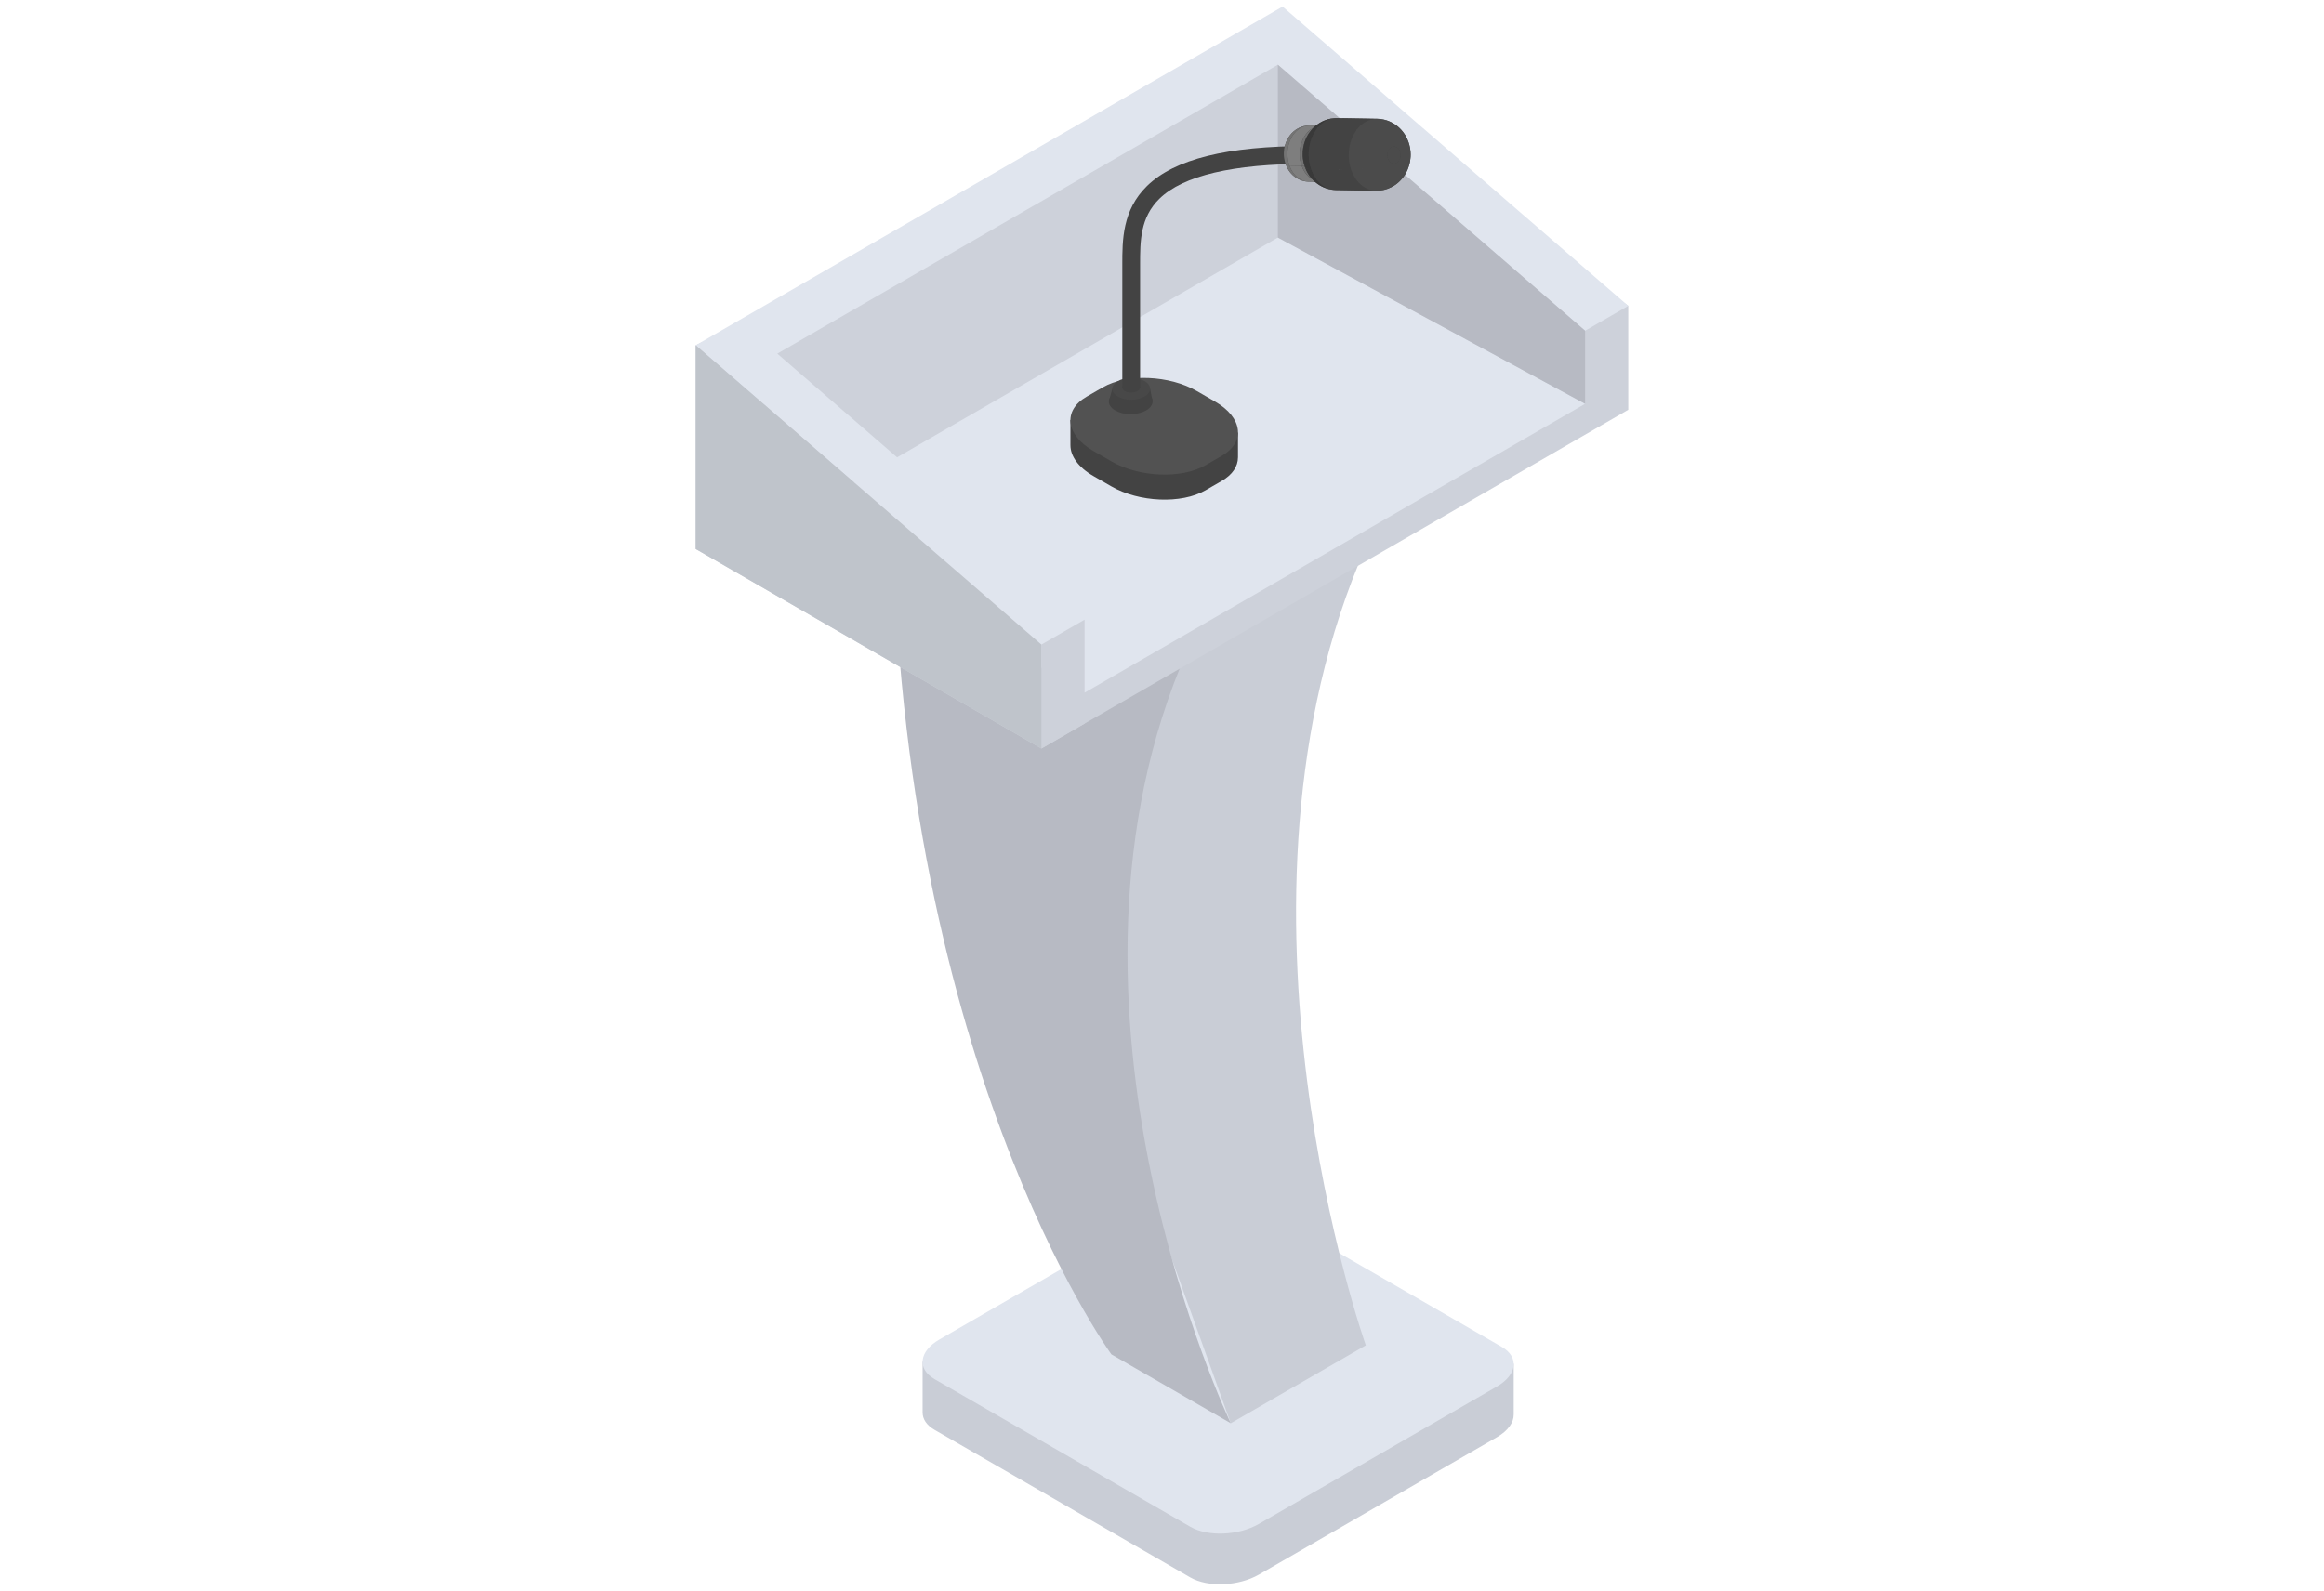 <?xml version="1.0" encoding="utf-8"?>
<!-- Generator: Adobe Illustrator 16.0.0, SVG Export Plug-In . SVG Version: 6.00 Build 0)  -->
<!DOCTYPE svg PUBLIC "-//W3C//DTD SVG 1.1//EN" "http://www.w3.org/Graphics/SVG/1.1/DTD/svg11.dtd">
<svg version="1.1" id="Calque_1" xmlns="http://www.w3.org/2000/svg" xmlns:xlink="http://www.w3.org/1999/xlink" x="0px" y="0px"
	 width="203px" height="139px" viewBox="0 0 203 139" enable-background="new 0 0 203 139" xml:space="preserve">
<g>
	<g>
		<g>
			<path fill="#C9CDD6" d="M132.222,119.154l-6.205-0.021l-17.178-9.918c-1.537-0.887-4.221-0.776-5.995,0.248l-16.514,9.535
				l-5.742-0.019v4.436h0.001c-0.004,0.567,0.335,1.107,1.035,1.513l22.346,12.901c1.536,0.887,4.22,0.773,5.994-0.248l20.79-12.004
				c0.984-0.568,1.48-1.299,1.466-1.987h0.002V119.154z"/>
			<path fill="#E0E5EE" d="M103.97,133.398l-22.346-12.899c-1.536-0.888-1.343-2.438,0.43-3.461l20.79-12.004
				c1.774-1.023,4.458-1.135,5.995-0.246l22.345,12.899c1.536,0.887,1.344,2.438-0.43,3.461l-20.79,12.004
				C108.19,134.176,105.506,134.288,103.97,133.398z"/>
			<path fill="#C9CDD6" d="M107.507,124.357l11.796-6.809c0,0-13.707-38.677,0-69.757L93.506,32.899l-15.568,8.987L107.507,124.357z
				"/>
			<path fill="#B7BAC3" d="M97.08,118.339l10.427,6.019c0,0-17.48-36.499-3.773-67.578L77.938,41.887
				C77.938,92.168,97.08,118.339,97.08,118.339z"/>
			<polygon fill="#CDD1DA" points="68.736,48.215 94.737,63.225 138.46,37.981 138.46,35.282 			"/>
			<polygon fill="#CDD1DA" points="94.737,63.225 94.737,54.143 78.219,42.74 112.46,22.972 138.46,37.981 142.229,35.804 
				142.229,26.724 112.46,5.172 60.771,30.169 60.771,47.969 90.967,65.402 			"/>
			<polygon fill="#E0E5EE" points="68.736,45.515 94.737,60.525 138.46,35.282 111.621,20.757 			"/>
			<polygon fill="#E0E5EE" points="94.737,54.143 67.897,30.899 111.621,5.656 138.46,28.898 142.229,26.724 112.034,0.573 
				60.771,30.169 90.967,56.319 			"/>
			<polygon fill="#CDD1DA" points="94.737,54.143 94.737,63.225 90.967,65.402 90.967,56.319 			"/>
			<polygon fill="#BFC4CB" points="60.771,30.169 60.771,47.969 90.967,65.402 90.967,56.319 			"/>
			<polygon fill="#B7BAC3" points="111.621,5.656 111.621,20.757 138.46,35.282 138.46,28.898 			"/>
		</g>
	</g>
	<g>
		<path fill="#434343" d="M93.501,36.694l1.488,0.11l1.351-0.78c2.098-1.21,5.797-1.059,8.22,0.341l1.572,0.907
			c0.232,0.133,0.443,0.275,0.636,0.42l1.37,0.103v2.175h-0.002c-0.004,0.77-0.468,1.503-1.414,2.049l-1.424,0.822
			c-2.099,1.209-5.796,1.057-8.219-0.343l-1.573-0.906c-1.33-0.769-2.008-1.758-2.004-2.694h-0.001V36.694z"/>
		<path fill="#525252" d="M105.298,40.651l1.424-0.821c2.098-1.213,1.833-3.348-0.59-4.745l-1.572-0.909
			c-2.423-1.398-6.122-1.551-8.22-0.338l-1.424,0.82c-2.099,1.213-1.832,3.347,0.59,4.746l1.573,0.908
			C99.502,41.71,103.199,41.863,105.298,40.651z"/>
		<path fill="#434343" d="M96.856,35.085c-0.002,0.608,0.85,1.103,1.906,1.101c1.055-0.002,1.913-0.498,1.917-1.107
			c0.003-0.611-0.85-1.104-1.906-1.102C97.719,33.979,96.859,34.474,96.856,35.085z"/>
		<polygon fill="#434343" points="100.461,33.969 100.68,35.078 96.856,35.085 97.16,33.976 		"/>
		<path fill="#484848" d="M97.16,33.976c-0.003,0.526,0.733,0.951,1.645,0.949c0.912-0.002,1.653-0.429,1.656-0.956
			c0.002-0.526-0.734-0.951-1.646-0.948C97.903,33.021,97.162,33.449,97.16,33.976z"/>
		<path fill="#434343" d="M98.812,33.407c0.43-0.002,0.776,0.199,0.775,0.446c-0.001,0.249-0.35,0.45-0.78,0.45
			c-0.428,0.001-0.775-0.199-0.774-0.446C98.035,33.608,98.382,33.407,98.812,33.407z"/>
		<g>
			<path fill="#434343" d="M98.032,33.853h1.555V23.115c-0.001-2.017-0.003-4.102,1.693-5.758c2.067-2.017,6.433-3.042,12.977-3.042
				v-1.555c-7.063,0-11.662,1.14-14.063,3.486c-2.164,2.113-2.162,4.748-2.161,6.868V33.853z"/>
		</g>
		<g>
			<g enable-background="new    ">
				<g>
					<path fill="#434343" d="M112.73,13.854c0.188,0.528,0.673,0.756,1.084,0.507c0.411-0.248,0.592-0.877,0.402-1.406
						c-0.188-0.526-0.674-0.755-1.084-0.506C112.722,12.698,112.541,13.328,112.73,13.854z"/>
				</g>
				<g>
					<path fill="#434343" d="M112.3,14.342c-0.039-0.113,0.106-0.29,0.431-0.487c-0.189-0.526-0.009-1.156,0.402-1.405
						c0.41-0.249,0.896-0.021,1.084,0.506c0.19,0.529,0.009,1.158-0.402,1.406c-0.411,0.249-0.896,0.021-1.084-0.507
						C112.406,14.052,112.261,14.229,112.3,14.342c0.106,0.281,0.207,0.451,0.272,0.544c0.123,0.175,0.136,0.192,0.226,0.29
						c0.092,0.101,0.184,0.184,0.276,0.252c0.243,0.188,0.439,0.271,0.536,0.306c0.141,0.051,0.2,0.072,0.385,0.107
						c0.095,0.021,0.223,0.027,0.32,0.032c0.278,0.006,0.562-0.068,0.833-0.234c0.954-0.575,1.371-2.035,0.933-3.261
						c-0.314-0.878-0.982-1.399-1.686-1.409c-0.504-0.007-0.854,0.157-1.102,0.301c-0.221,0.127-0.393,0.303-0.465,0.376
						c-0.1,0.102-0.205,0.239-0.313,0.415c-0.07,0.112-0.305,0.527-0.359,1.103c-0.027,0.302-0.003,0.506,0.017,0.671
						c0.007,0.051,0.02,0.121,0.031,0.174C112.229,14.108,112.269,14.241,112.3,14.342z"/>
				</g>
				<g>
					<path fill="#434343" d="M115.466,10.986c0.704,0.014,1.372,0.531,1.686,1.409c0.438,1.225,0.019,2.687-0.933,3.261
						c-0.271,0.164-0.556,0.238-0.833,0.234c0.46,0.008,0.784-0.143,0.906-0.199c0.049-0.023,0.099-0.051,0.147-0.078
						c0.933-0.564,1.34-1.993,0.913-3.191c-0.205-0.57-0.562-0.986-0.981-1.203C115.952,11,115.586,10.991,115.466,10.986z"/>
				</g>
				<g>
					<path fill="#434343" d="M114.395,10.969c0.704,0.01,1.372,0.531,1.686,1.409c0.438,1.226,0.021,2.686-0.933,3.261
						c-0.271,0.166-0.555,0.24-0.833,0.234l1.07,0.018c0.278,0.004,0.563-0.07,0.833-0.234c0.952-0.574,1.371-2.036,0.933-3.261
						c-0.314-0.878-0.982-1.396-1.686-1.409C115.145,10.98,114.716,10.975,114.395,10.969z"/>
				</g>
				<g>
					<path fill="#747474" d="M112.3,14.342c0.038,0.094,0.092,0.222,0.138,0.314c0.031,0.065,0.079,0.149,0.121,0.207
						c0.123,0.179,0.13,0.188,0.216,0.285c0.141,0.159,0.254,0.244,0.259,0.25c0.159,0.121,0.188,0.143,0.307,0.206
						c0.144,0.08,0.208,0.107,0.347,0.157c0.26,0.098,0.536,0.107,0.627,0.111c-0.705-0.012-1.374-0.531-1.686-1.409
						C112.436,14.461,112.326,14.415,112.3,14.342z"/>
				</g>
				<g>
					<path fill="#747474" d="M113.293,11.27c-0.159,0.099-0.386,0.264-0.573,0.499c-0.122,0.153-0.18,0.248-0.205,0.292
						c-0.051,0.089-0.159,0.281-0.215,0.455c-0.048,0.15-0.091,0.28-0.123,0.483c-0.034,0.207-0.034,0.337-0.034,0.497
						c0,0.188,0.042,0.521,0.156,0.846c0.026,0.073,0.136,0.119,0.33,0.122c-0.438-1.226-0.02-2.686,0.934-3.262
						c0.27-0.165,0.554-0.238,0.832-0.233c-0.095,0.004-0.225,0.01-0.321,0.021c-0.054,0.004-0.125,0.018-0.178,0.032
						c-0.071,0.021-0.167,0.043-0.235,0.072C113.509,11.154,113.418,11.192,113.293,11.27z"/>
				</g>
				<g>
					<path fill="#7E7E7E" d="M114.315,15.873l1.07,0.018c-0.704-0.011-1.372-0.531-1.686-1.408l-1.07-0.019
						C112.942,15.342,113.61,15.861,114.315,15.873z"/>
				</g>
				<g>
					<path fill="#737373" d="M115.386,15.891c0.132,0,0.484,0.004,0.906-0.199c-0.899,0.428-1.91-0.092-2.316-1.229
						c-0.1,0.015-0.192,0.021-0.276,0.02C114.014,15.359,114.682,15.88,115.386,15.891z"/>
				</g>
				<g>
					<path fill="#7E7E7E" d="M115.466,10.986l-1.071-0.018c-0.278-0.005-0.562,0.068-0.832,0.233
						c-0.953,0.576-1.372,2.036-0.934,3.262l1.07,0.019c-0.438-1.227-0.02-2.685,0.932-3.263
						C114.903,11.057,115.188,10.98,115.466,10.986z"/>
				</g>
				<g>
					<path fill="#737373" d="M116.371,11.219c-0.109-0.056-0.44-0.225-0.905-0.232c-0.278-0.006-0.563,0.07-0.834,0.233
						c-0.952,0.578-1.37,2.036-0.932,3.263c0.084,0.001,0.176-0.005,0.276-0.02c-0.428-1.198-0.02-2.627,0.911-3.19
						C115.377,10.979,115.91,10.979,116.371,11.219z"/>
				</g>
				<g>
					<path fill="#434343" d="M113.981,14.586c-0.013-0.038-0.016-0.078-0.005-0.123c-0.428-1.198-0.02-2.627,0.911-3.19
						c0.933-0.563,2.036-0.048,2.464,1.149c0.428,1.198,0.02,2.627-0.913,3.191c-0.932,0.563-2.035,0.049-2.463-1.15
						C113.965,14.508,113.968,14.548,113.981,14.586c0.067,0.176,0.181,0.471,0.418,0.798c0.188,0.256,0.399,0.47,0.642,0.648
						c0.365,0.27,0.68,0.379,0.849,0.437c0.06,0.021,0.229,0.069,0.371,0.09c0.189,0.031,0.224,0.034,0.445,0.046
						c0.357,0.005,0.721-0.092,1.066-0.302c1.222-0.737,1.757-2.606,1.196-4.177c-0.402-1.126-1.258-1.789-2.16-1.805
						c-0.207,0-0.756,0.001-1.383,0.334c-0.583,0.307-0.925,0.738-1.077,0.967c-0.082,0.124-0.234,0.354-0.374,0.745
						c-0.026,0.066-0.07,0.204-0.11,0.387c-0.03,0.137-0.03,0.137-0.062,0.393c0,0-0.019,0.184-0.015,0.402
						c0.004,0.158,0.005,0.162,0.036,0.413c0.009,0.071,0.026,0.163,0.043,0.231C113.896,14.312,113.943,14.468,113.981,14.586z"/>
				</g>
				<g>
					<path fill="#393939" d="M113.981,14.586c0.042,0.107,0.097,0.253,0.15,0.355c0.063,0.119,0.148,0.281,0.265,0.438
						c0.197,0.262,0.358,0.44,0.697,0.691c0.194,0.145,0.494,0.299,0.729,0.376c0.418,0.139,0.665,0.147,0.883,0.158
						c-0.902-0.018-1.757-0.683-2.16-1.806C114.213,14.792,114.026,14.713,113.981,14.586z"/>
				</g>
				<g>
					<path fill="#393939" d="M115.282,10.736c-0.302,0.186-0.561,0.407-0.767,0.664c-0.332,0.407-0.481,0.792-0.531,0.937
						c-0.043,0.132-0.11,0.329-0.154,0.6c-0.042,0.254-0.042,0.404-0.042,0.612c0,0.081,0.008,0.514,0.193,1.037
						c0.045,0.127,0.232,0.206,0.564,0.213c-0.562-1.57-0.026-3.441,1.195-4.18c0.347-0.21,0.711-0.306,1.067-0.298
						c-0.208,0.001-0.446,0.004-0.794,0.099C115.867,10.46,115.577,10.553,115.282,10.736z"/>
				</g>
				<g>
					<path fill="#434343" d="M120.296,10.38c0.903,0.015,1.758,0.68,2.161,1.806c0.56,1.569,0.026,3.44-1.195,4.177
						c-0.346,0.21-0.712,0.306-1.067,0.302c0.194,0.001,0.495-0.016,0.81-0.106c0.407-0.116,0.686-0.287,0.787-0.352
						c0.17-0.115,0.404-0.272,0.698-0.626c0.215-0.254,0.38-0.563,0.464-0.765c0.037-0.091,0.105-0.265,0.135-0.388
						c0.075-0.287,0.075-0.287,0.113-0.591c0.021-0.16,0.028-0.521-0.021-0.813c-0.027-0.163-0.082-0.504-0.274-0.915
						c-0.138-0.29-0.313-0.552-0.524-0.78c-0.409-0.444-0.826-0.635-1.004-0.715c-0.003-0.003-0.234-0.105-0.521-0.167
						C120.645,10.399,120.563,10.395,120.296,10.38z"/>
				</g>
				<g>
					<path fill="#434343" d="M116.808,10.321c0.902,0.016,1.757,0.679,2.16,1.805c0.561,1.57,0.025,3.439-1.196,4.177
						c-0.346,0.21-0.709,0.307-1.066,0.302l3.489,0.06c0.355,0.004,0.722-0.092,1.067-0.302c1.221-0.736,1.755-2.607,1.195-4.177
						c-0.403-1.126-1.258-1.791-2.161-1.806C119.25,10.362,117.854,10.339,116.808,10.321z"/>
				</g>
				<g>
					<path fill="#434343" d="M116.705,16.604l3.489,0.06c-0.901-0.017-1.757-0.682-2.161-1.807l-3.488-0.059
						C114.948,15.922,115.803,16.587,116.705,16.604z"/>
				</g>
				<g>
					<path fill="#434343" d="M120.296,10.38l-3.488-0.059c-0.356-0.008-0.721,0.088-1.067,0.298
						c-1.221,0.738-1.757,2.609-1.195,4.18l3.488,0.059c-0.561-1.57-0.025-3.44,1.196-4.178
						C119.575,10.469,119.94,10.373,120.296,10.38z"/>
				</g>
				<g>
					<path fill="#4B4B4B" d="M121.235,13.866c0.133,0.371,0.477,0.533,0.767,0.356c0.291-0.176,0.418-0.619,0.285-0.993
						c-0.134-0.373-0.477-0.533-0.768-0.36C121.229,13.046,121.102,13.492,121.235,13.866z"/>
				</g>
				<g>
					<path fill="#4B4B4B" d="M123.023,12.396c-0.129-0.342-0.26-0.588-0.45-0.839c-0.119-0.159-0.232-0.278-0.307-0.348
						c-0.144-0.141-0.214-0.194-0.372-0.311c-0.067-0.048-0.388-0.257-0.724-0.366c-0.277-0.089-0.488-0.141-0.875-0.153
						c-0.355-0.007-0.721,0.089-1.066,0.3c-1.222,0.737-1.757,2.607-1.196,4.178c0.834,0.014,2.275-0.433,3.202-0.991
						c-0.133-0.374-0.006-0.82,0.284-0.997c0.291-0.173,0.634-0.013,0.768,0.36c0.133,0.374,0.005,0.817-0.285,0.993
						c-0.29,0.177-0.633,0.015-0.767-0.356c-0.927,0.559-2.367,1.005-3.202,0.991c0.404,1.125,1.259,1.79,2.161,1.807
						c0.134-0.004,0.315-0.016,0.449-0.029c0.075-0.01,0.175-0.028,0.249-0.048c0.1-0.026,0.232-0.061,0.328-0.097
						c0.128-0.052,0.292-0.129,0.414-0.193c0.002,0,0.283-0.153,0.516-0.363c0.291-0.261,0.443-0.48,0.469-0.521
						c0.041-0.06,0.098-0.141,0.134-0.203c0.097-0.176,0.146-0.263,0.196-0.385c0.046-0.113,0.103-0.267,0.137-0.384
						c0.065-0.226,0.09-0.403,0.09-0.403c0.025-0.183,0.062-0.459,0.03-0.808C123.185,13.018,123.138,12.702,123.023,12.396z"/>
				</g>
			</g>
		</g>
	</g>
</g>
</svg>
